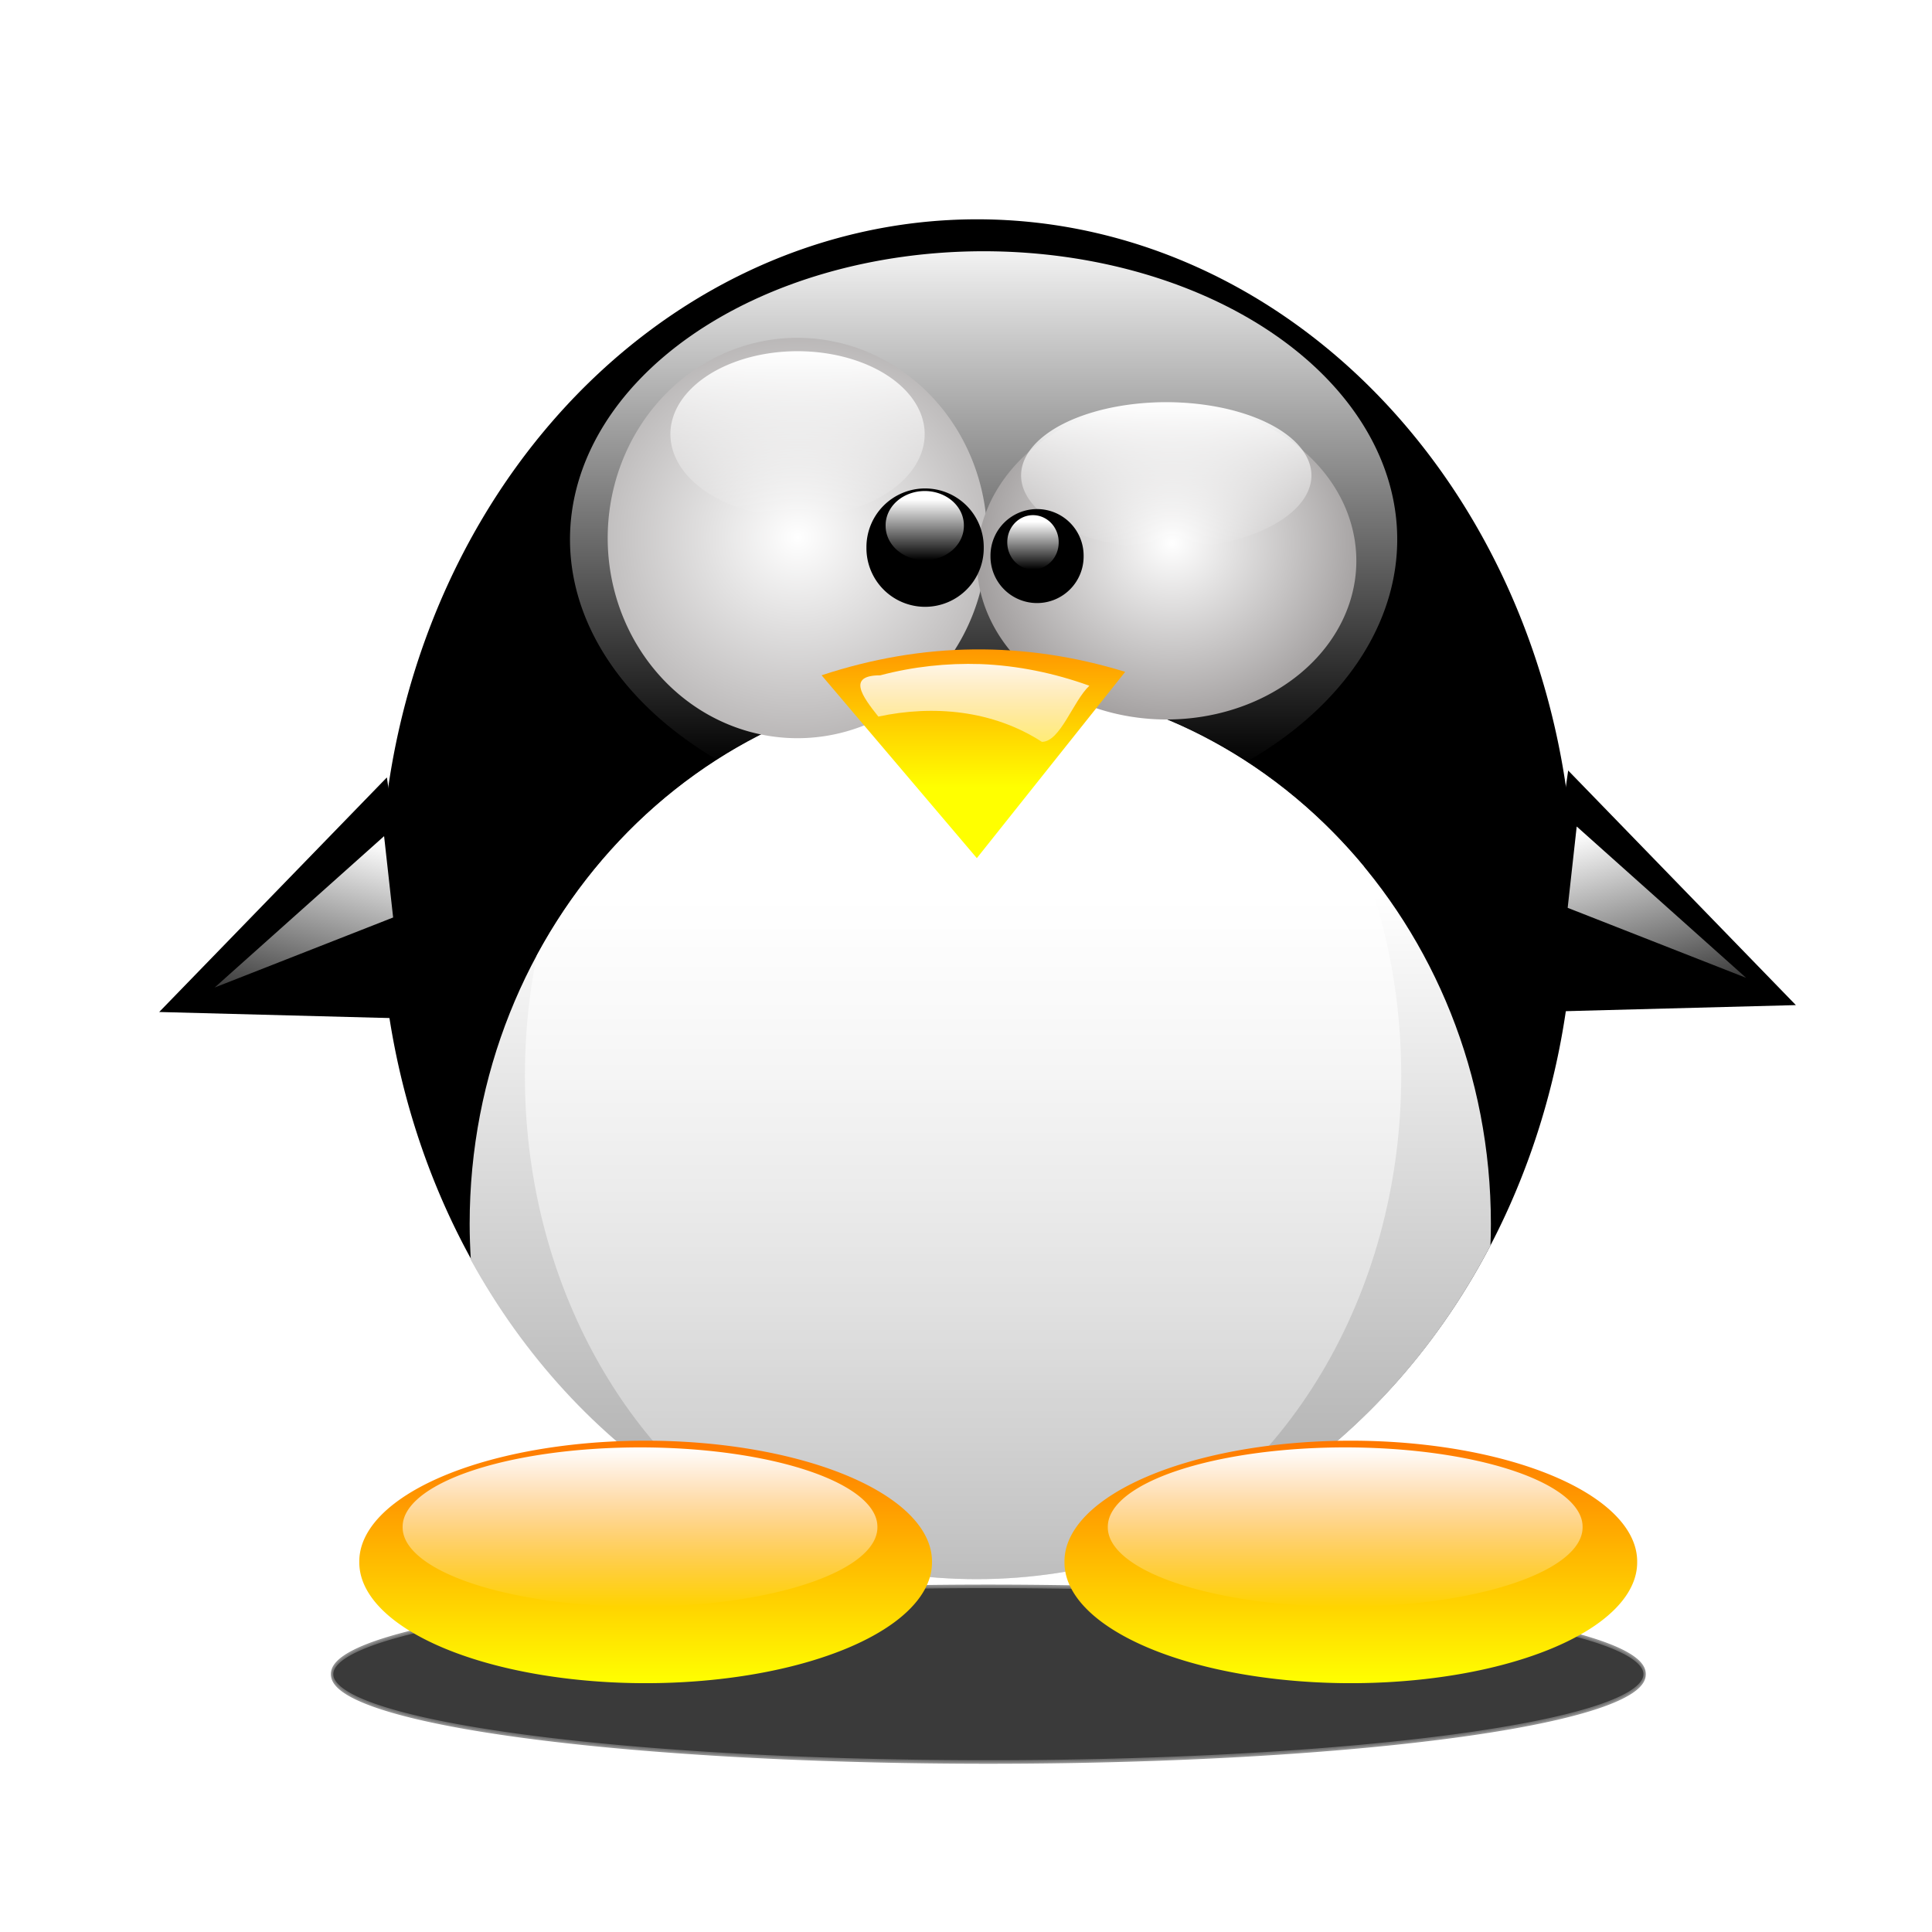 <?xml version="1.0" encoding="UTF-8" standalone="no"?>
<!-- Created with Inkscape (http://www.inkscape.org/) -->
<svg
   xmlns:dc="http://purl.org/dc/elements/1.1/"
   xmlns:cc="http://creativecommons.org/ns#"
   xmlns:rdf="http://www.w3.org/1999/02/22-rdf-syntax-ns#"
   xmlns:svg="http://www.w3.org/2000/svg"
   xmlns="http://www.w3.org/2000/svg"
   xmlns:xlink="http://www.w3.org/1999/xlink"
   xmlns:sodipodi="http://sodipodi.sourceforge.net/DTD/sodipodi-0.dtd"
   xmlns:inkscape="http://www.inkscape.org/namespaces/inkscape"
   width="400"
   height="400"
   id="svg2"
   sodipodi:version="0.32"
   inkscape:version="0.46dev+devel"
   sodipodi:docname="pepinux_Tux_G1_ok_no_bg.svg"
   inkscape:output_extension="org.inkscape.output.svg.inkscape"
   version="1.0">
  <defs
     id="defs4">
    <linearGradient
       id="linearGradient2540">
      <stop
         style="stop-color:#00aad4;stop-opacity:1;"
         offset="0"
         id="stop2542" />
      <stop
         id="stop2548"
         offset="1"
         style="stop-color:#ffffff;stop-opacity:1;" />
    </linearGradient>
    <linearGradient
       inkscape:collect="always"
       id="linearGradient3172">
      <stop
         style="stop-color:#ffffff;stop-opacity:1;"
         offset="0"
         id="stop3174" />
      <stop
         style="stop-color:#ffffff;stop-opacity:0;"
         offset="1"
         id="stop3176" />
    </linearGradient>
    <linearGradient
       inkscape:collect="always"
       id="linearGradient3162">
      <stop
         style="stop-color:#ffffff;stop-opacity:1;"
         offset="0"
         id="stop3164" />
      <stop
         style="stop-color:#ffffff;stop-opacity:0;"
         offset="1"
         id="stop3166" />
    </linearGradient>
    <linearGradient
       inkscape:collect="always"
       id="linearGradient3141">
      <stop
         style="stop-color:#ffffff;stop-opacity:1;"
         offset="0"
         id="stop3143" />
      <stop
         style="stop-color:#ffffff;stop-opacity:0;"
         offset="1"
         id="stop3145" />
    </linearGradient>
    <linearGradient
       inkscape:collect="always"
       id="linearGradient3129">
      <stop
         style="stop-color:#ffffff;stop-opacity:1;"
         offset="0"
         id="stop3131" />
      <stop
         style="stop-color:#ffffff;stop-opacity:0;"
         offset="1"
         id="stop3133" />
    </linearGradient>
    <linearGradient
       inkscape:collect="always"
       id="linearGradient3111">
      <stop
         style="stop-color:#ffffff;stop-opacity:1;"
         offset="0"
         id="stop3113" />
      <stop
         style="stop-color:#ffffff;stop-opacity:0;"
         offset="1"
         id="stop3115" />
    </linearGradient>
    <linearGradient
       id="linearGradient3099">
      <stop
         style="stop-color:#ffffff;stop-opacity:1;"
         offset="0"
         id="stop3101" />
      <stop
         style="stop-color:#8f8b8b;stop-opacity:1;"
         offset="1"
         id="stop3103" />
    </linearGradient>
    <linearGradient
       id="linearGradient3083">
      <stop
         style="stop-color:#ffff00;stop-opacity:1;"
         offset="0"
         id="stop3085" />
      <stop
         style="stop-color:#ff7700;stop-opacity:1;"
         offset="1"
         id="stop3087" />
    </linearGradient>
    <linearGradient
       inkscape:collect="always"
       id="linearGradient3075">
      <stop
         style="stop-color:#ffffff;stop-opacity:1;"
         offset="0"
         id="stop3077" />
      <stop
         style="stop-color:#ffffff;stop-opacity:0;"
         offset="1"
         id="stop3079" />
    </linearGradient>
    <linearGradient
       inkscape:collect="always"
       id="linearGradient3065">
      <stop
         style="stop-color:#ffffff;stop-opacity:1;"
         offset="0"
         id="stop3067" />
      <stop
         style="stop-color:#ffffff;stop-opacity:0;"
         offset="1"
         id="stop3069" />
    </linearGradient>
    <linearGradient
       id="linearGradient3055">
      <stop
         style="stop-color:#808080;stop-opacity:1;"
         offset="0"
         id="stop3057" />
      <stop
         style="stop-color:#ffffff;stop-opacity:1;"
         offset="1"
         id="stop3059" />
    </linearGradient>
    <linearGradient
       inkscape:collect="always"
       id="linearGradient3047">
      <stop
         style="stop-color:#ffffff;stop-opacity:1;"
         offset="0"
         id="stop3049" />
      <stop
         style="stop-color:#ffffff;stop-opacity:0;"
         offset="1"
         id="stop3051" />
    </linearGradient>
    <linearGradient
       inkscape:collect="always"
       xlink:href="#linearGradient3047"
       id="linearGradient3053"
       x1="640"
       y1="279.503"
       x2="640"
       y2="639.507"
       gradientUnits="userSpaceOnUse"
       gradientTransform="translate(-451.429,-242.857)" />
    <linearGradient
       inkscape:collect="always"
       xlink:href="#linearGradient3055"
       id="linearGradient3061"
       x1="648.571"
       y1="596.695"
       x2="648.571"
       y2="397.771"
       gradientUnits="userSpaceOnUse"
       gradientTransform="translate(-451.429,-242.857)" />
    <linearGradient
       inkscape:collect="always"
       xlink:href="#linearGradient3065"
       id="linearGradient3071"
       x1="299.224"
       y1="261.173"
       x2="299.224"
       y2="369.028"
       gradientUnits="userSpaceOnUse" />
    <linearGradient
       inkscape:collect="always"
       xlink:href="#linearGradient3075"
       id="linearGradient3081"
       x1="233.645"
       y1="513.697"
       x2="233.645"
       y2="563.914"
       gradientUnits="userSpaceOnUse" />
    <linearGradient
       inkscape:collect="always"
       xlink:href="#linearGradient3083"
       id="linearGradient3089"
       x1="241.429"
       y1="563.791"
       x2="241.429"
       y2="513.541"
       gradientUnits="userSpaceOnUse" />
    <linearGradient
       inkscape:collect="always"
       xlink:href="#linearGradient3083"
       id="linearGradient3095"
       gradientUnits="userSpaceOnUse"
       x1="241.429"
       y1="563.791"
       x2="241.429"
       y2="513.541" />
    <linearGradient
       inkscape:collect="always"
       xlink:href="#linearGradient3075"
       id="linearGradient3097"
       gradientUnits="userSpaceOnUse"
       x1="233.645"
       y1="513.697"
       x2="233.645"
       y2="563.914" />
    <radialGradient
       inkscape:collect="always"
       xlink:href="#linearGradient3099"
       id="radialGradient3105"
       cx="253.416"
       cy="328.934"
       fx="253.416"
       fy="328.934"
       r="39.286"
       gradientUnits="userSpaceOnUse"
       gradientTransform="matrix(-4.2533274e-2,-1.635,1.825,-4.2698656e-2,-331.613,757.061)" />
    <linearGradient
       inkscape:collect="always"
       xlink:href="#linearGradient3111"
       id="linearGradient3119"
       x1="260.733"
       y1="289.419"
       x2="260.733"
       y2="368.163"
       gradientUnits="userSpaceOnUse" />
    <radialGradient
       inkscape:collect="always"
       xlink:href="#linearGradient3099"
       id="radialGradient3123"
       cx="258.873"
       cy="324.321"
       fx="258.873"
       fy="324.321"
       r="39.286"
       gradientUnits="userSpaceOnUse"
       gradientTransform="matrix(-2.5863637e-2,-1.386,1.247,-3.3250742e-2,-138.724,693.948)" />
    <linearGradient
       inkscape:collect="always"
       xlink:href="#linearGradient3129"
       id="linearGradient3137"
       x1="269.955"
       y1="289.505"
       x2="269.955"
       y2="368.076"
       gradientUnits="userSpaceOnUse" />
    <linearGradient
       inkscape:collect="always"
       xlink:href="#linearGradient3141"
       id="linearGradient3147"
       x1="295.09"
       y1="318.07"
       x2="295.09"
       y2="339.575"
       gradientUnits="userSpaceOnUse" />
    <linearGradient
       inkscape:collect="always"
       xlink:href="#linearGradient3141"
       id="linearGradient3151"
       gradientUnits="userSpaceOnUse"
       x1="295.09"
       y1="318.07"
       x2="295.09"
       y2="339.554" />
    <linearGradient
       inkscape:collect="always"
       xlink:href="#linearGradient3083"
       id="linearGradient3153"
       x1="635.386"
       y1="375.56"
       x2="635.386"
       y2="338.062"
       gradientUnits="userSpaceOnUse"
       gradientTransform="translate(-451.429,-242.857)" />
    <linearGradient
       inkscape:collect="always"
       xlink:href="#linearGradient3162"
       id="linearGradient3168"
       x1="640.942"
       y1="345.733"
       x2="640.942"
       y2="381.146"
       gradientUnits="userSpaceOnUse"
       gradientTransform="matrix(-0.865,0,0,1.032,747.134,-253.124)" />
    <linearGradient
       inkscape:collect="always"
       xlink:href="#linearGradient3172"
       id="linearGradient3178"
       x1="517.198"
       y1="386.167"
       x2="504.52"
       y2="433.48"
       gradientUnits="userSpaceOnUse"
       gradientTransform="translate(-451.429,-242.857)" />
    <linearGradient
       inkscape:collect="always"
       xlink:href="#linearGradient3172"
       id="linearGradient3182"
       gradientUnits="userSpaceOnUse"
       x1="517.198"
       y1="386.167"
       x2="504.52"
       y2="433.48"
       gradientTransform="matrix(-1,0,0,1,837.188,-244.857)" />
    <linearGradient
       inkscape:collect="always"
       xlink:href="#linearGradient2540"
       id="linearGradient2546"
       x1="187.888"
       y1="11.091"
       x2="187.888"
       y2="387.048"
       gradientUnits="userSpaceOnUse"
       gradientTransform="matrix(1,0,0,0.868,-1.6844307e-2,-0.153)" />
    <filter
       inkscape:collect="always"
       id="filter3325"
       x="-0.049"
       width="1.098"
       y="-0.519"
       height="2.038">
      <feGaussianBlur
         inkscape:collect="always"
         stdDeviation="5.57"
         id="feGaussianBlur3327" />
    </filter>
    <linearGradient
       inkscape:collect="always"
       xlink:href="#linearGradient3055"
       id="linearGradient11784"
       gradientUnits="userSpaceOnUse"
       gradientTransform="translate(-451.429,-242.857)"
       x1="648.571"
       y1="596.695"
       x2="648.571"
       y2="397.771" />
    <linearGradient
       inkscape:collect="always"
       xlink:href="#linearGradient3047"
       id="linearGradient11786"
       gradientUnits="userSpaceOnUse"
       gradientTransform="translate(-451.429,-242.857)"
       x1="640"
       y1="279.503"
       x2="640"
       y2="639.507" />
    <linearGradient
       inkscape:collect="always"
       xlink:href="#linearGradient3083"
       id="linearGradient11788"
       gradientUnits="userSpaceOnUse"
       x1="241.429"
       y1="563.791"
       x2="241.429"
       y2="513.541" />
    <linearGradient
       inkscape:collect="always"
       xlink:href="#linearGradient3065"
       id="linearGradient11790"
       gradientUnits="userSpaceOnUse"
       x1="299.224"
       y1="261.173"
       x2="299.224"
       y2="369.028" />
    <linearGradient
       inkscape:collect="always"
       xlink:href="#linearGradient3075"
       id="linearGradient11792"
       gradientUnits="userSpaceOnUse"
       x1="233.645"
       y1="513.697"
       x2="233.645"
       y2="563.914" />
    <linearGradient
       inkscape:collect="always"
       xlink:href="#linearGradient3083"
       id="linearGradient11794"
       gradientUnits="userSpaceOnUse"
       x1="241.429"
       y1="563.791"
       x2="241.429"
       y2="513.541" />
    <linearGradient
       inkscape:collect="always"
       xlink:href="#linearGradient3075"
       id="linearGradient11796"
       gradientUnits="userSpaceOnUse"
       x1="233.645"
       y1="513.697"
       x2="233.645"
       y2="563.914" />
    <linearGradient
       inkscape:collect="always"
       xlink:href="#linearGradient3172"
       id="linearGradient11798"
       gradientUnits="userSpaceOnUse"
       gradientTransform="translate(-451.429,-242.857)"
       x1="517.198"
       y1="386.167"
       x2="504.52"
       y2="433.48" />
    <linearGradient
       inkscape:collect="always"
       xlink:href="#linearGradient3172"
       id="linearGradient11800"
       gradientUnits="userSpaceOnUse"
       gradientTransform="matrix(-1,0,0,1,837.188,-244.857)"
       x1="517.198"
       y1="386.167"
       x2="504.52"
       y2="433.48" />
    <radialGradient
       inkscape:collect="always"
       xlink:href="#linearGradient3099"
       id="radialGradient11802"
       gradientUnits="userSpaceOnUse"
       gradientTransform="matrix(-4.2533274e-2,-1.635,1.825,-4.2698656e-2,-331.613,757.061)"
       cx="253.416"
       cy="328.934"
       fx="253.416"
       fy="328.934"
       r="39.286" />
    <radialGradient
       inkscape:collect="always"
       xlink:href="#linearGradient3099"
       id="radialGradient11804"
       gradientUnits="userSpaceOnUse"
       gradientTransform="matrix(-2.5863637e-2,-1.386,1.247,-3.3250742e-2,-138.724,693.948)"
       cx="258.873"
       cy="324.321"
       fx="258.873"
       fy="324.321"
       r="39.286" />
    <linearGradient
       inkscape:collect="always"
       xlink:href="#linearGradient3111"
       id="linearGradient11806"
       gradientUnits="userSpaceOnUse"
       x1="260.733"
       y1="289.419"
       x2="260.733"
       y2="368.163" />
    <linearGradient
       inkscape:collect="always"
       xlink:href="#linearGradient3129"
       id="linearGradient11808"
       gradientUnits="userSpaceOnUse"
       x1="269.955"
       y1="289.505"
       x2="269.955"
       y2="368.076" />
    <linearGradient
       inkscape:collect="always"
       xlink:href="#linearGradient3141"
       id="linearGradient11810"
       gradientUnits="userSpaceOnUse"
       x1="295.09"
       y1="318.07"
       x2="295.09"
       y2="339.575" />
    <linearGradient
       inkscape:collect="always"
       xlink:href="#linearGradient3141"
       id="linearGradient11812"
       gradientUnits="userSpaceOnUse"
       x1="295.09"
       y1="318.07"
       x2="295.09"
       y2="339.554" />
    <linearGradient
       inkscape:collect="always"
       xlink:href="#linearGradient3083"
       id="linearGradient11814"
       gradientUnits="userSpaceOnUse"
       gradientTransform="translate(-451.429,-242.857)"
       x1="635.386"
       y1="375.56"
       x2="635.386"
       y2="338.062" />
    <linearGradient
       inkscape:collect="always"
       xlink:href="#linearGradient3162"
       id="linearGradient11816"
       gradientUnits="userSpaceOnUse"
       gradientTransform="matrix(-0.865,0,0,1.032,747.134,-253.124)"
       x1="640.942"
       y1="345.733"
       x2="640.942"
       y2="381.146" />
  </defs>
  <sodipodi:namedview
     id="base"
     pagecolor="#ffffff"
     bordercolor="#666666"
     borderopacity="1.0"
     inkscape:pageopacity="0.0"
     inkscape:pageshadow="2"
     inkscape:zoom="0.98994949"
     inkscape:cx="183.05352"
     inkscape:cy="223.11981"
     inkscape:document-units="px"
     inkscape:current-layer="layer1"
     showgrid="false"
     inkscape:window-width="1024"
     inkscape:window-height="712"
     inkscape:window-x="66"
     inkscape:window-y="54"
     width="400px" />
  <g
     inkscape:label="Capa 1"
     inkscape:groupmode="layer"
     id="layer1">
    <g
       id="g11759"
       transform="translate(10.102,30.305)">
      <path
         transform="matrix(1.006,0,0,1.015,-119.659,-246.848)"
         d="M 432.857,396.648 A 122.857,138.571 0 1 1 187.143,396.648 A 122.857,138.571 0 1 1 432.857,396.648 z"
         sodipodi:ry="138.57143"
         sodipodi:rx="122.85714"
         sodipodi:cy="396.64789"
         sodipodi:cx="310"
         id="path2998"
         style="opacity:1;fill:#000000;fill-opacity:1;fill-rule:nonzero;stroke:none;stroke-width:0.354;stroke-linecap:round;stroke-linejoin:miter;marker:none;marker-start:none;marker-mid:none;marker-end:none;stroke-miterlimit:4;stroke-dasharray:none;stroke-dashoffset:0;stroke-opacity:1;visibility:visible;display:inline;overflow:visible;enable-background:accumulate"
         sodipodi:type="arc" />
      <path
         id="path3006"
         d="M 22.857,179.219 L 77.143,180.648 L 70,130.648 L 22.857,179.219 z"
         style="opacity:1;fill:#000000;fill-rule:evenodd;stroke:none;stroke-width:1px;stroke-linecap:butt;stroke-linejoin:miter;stroke-opacity:1" />
      <path
         style="opacity:1;fill:#000000;fill-rule:evenodd;stroke:none;stroke-width:1px;stroke-linecap:butt;stroke-linejoin:miter;stroke-opacity:1"
         d="M 361.714,177.791 L 307.429,179.219 L 314.571,129.219 L 361.714,177.791 z"
         id="path3008" />
      <path
         id="path3039"
         d="M 192.853,110.924 C 134.498,110.924 87.134,161.178 87.134,223.08 C 87.134,225.593 87.23,228.077 87.384,230.549 C 109.24,270.241 147.985,296.643 192.134,296.643 C 237.372,296.643 276.945,268.915 298.478,227.58 C 298.534,226.081 298.571,224.594 298.571,223.08 C 298.571,161.178 251.207,110.924 192.853,110.924 z"
         style="opacity:1;fill:url(#linearGradient11784);fill-opacity:1;fill-rule:nonzero;stroke:none;stroke-width:0.354;stroke-linecap:round;stroke-linejoin:miter;marker:none;marker-start:none;marker-mid:none;marker-end:none;stroke-miterlimit:4;stroke-dasharray:none;stroke-dashoffset:0;stroke-opacity:1;visibility:visible;display:inline;overflow:visible;enable-background:accumulate" />
      <path
         id="path3044"
         d="M 192.853,110.924 C 153.565,110.924 119.264,133.71 101.04,167.487 C 99.431,175.471 98.571,183.799 98.571,192.362 C 98.571,232.905 117.678,268.227 145.821,286.424 C 160.124,293.02 175.758,296.643 192.134,296.643 C 202.03,296.643 211.66,295.305 220.884,292.799 C 220.906,292.793 220.924,292.774 220.946,292.768 C 255.425,277.586 280.009,238.355 280.009,192.362 C 280.009,176.966 277.248,162.316 272.29,149.08 C 252.91,125.691 224.489,110.924 192.853,110.924 z"
         style="opacity:1;fill:url(#linearGradient11786);fill-opacity:1;fill-rule:nonzero;stroke:none;stroke-width:0.354;stroke-linecap:round;stroke-linejoin:miter;marker:none;marker-start:none;marker-mid:none;marker-end:none;stroke-miterlimit:4;stroke-dasharray:none;stroke-dashoffset:0;stroke-opacity:1;visibility:visible;display:inline;overflow:visible;enable-background:accumulate" />
      <path
         transform="matrix(1,0,0,1.436,2.09,-161.622)"
         d="M 328.3,332.825 A 135.866,12.627 0 1 1 56.569,332.825 A 135.866,12.627 0 1 1 328.3,332.825 z"
         sodipodi:ry="12.626906"
         sodipodi:rx="135.86552"
         sodipodi:cy="332.82486"
         sodipodi:cx="192.43407"
         id="path2550"
         style="opacity:0.876;fill:#000000;fill-opacity:1;fill-rule:nonzero;stroke:#6c6c6c;stroke-width:0.5;stroke-linecap:round;stroke-linejoin:miter;marker:none;marker-start:none;marker-mid:none;marker-end:none;stroke-miterlimit:4;stroke-dasharray:none;stroke-dashoffset:0;stroke-opacity:1;visibility:visible;display:inline;overflow:visible;filter:url(#filter3325);enable-background:accumulate"
         sodipodi:type="arc" />
      <path
         transform="translate(-112.857,-245.714)"
         d="M 295.714,538.791 A 59.286,25 0 1 1 177.143,538.791 A 59.286,25 0 1 1 295.714,538.791 z"
         sodipodi:ry="25"
         sodipodi:rx="59.285713"
         sodipodi:cy="538.79077"
         sodipodi:cx="236.42857"
         id="path3000"
         style="opacity:1;fill:url(#linearGradient11788);fill-opacity:1;fill-rule:nonzero;stroke:none;stroke-width:0.354;stroke-linecap:round;stroke-linejoin:miter;marker:none;marker-start:none;marker-mid:none;marker-end:none;stroke-miterlimit:4;stroke-dasharray:none;stroke-dashoffset:0;stroke-opacity:1;visibility:visible;display:inline;overflow:visible;enable-background:accumulate"
         sodipodi:type="arc" />
      <path
         transform="matrix(0.944,0,0,1.044,-91.679,-256.666)"
         d="M 392.857,323.791 A 90.714,57.143 0 1 1 211.429,323.791 A 90.714,57.143 0 1 1 392.857,323.791 z"
         sodipodi:ry="57.142857"
         sodipodi:rx="90.714287"
         sodipodi:cy="323.79074"
         sodipodi:cx="302.14285"
         id="path3063"
         style="opacity:1;fill:url(#linearGradient11790);fill-opacity:1;fill-rule:nonzero;stroke:none;stroke-width:0.354;stroke-linecap:round;stroke-linejoin:miter;marker:none;marker-start:none;marker-mid:none;marker-end:none;stroke-miterlimit:4;stroke-dasharray:none;stroke-dashoffset:0;stroke-opacity:1;visibility:visible;display:inline;overflow:visible;enable-background:accumulate"
         sodipodi:type="arc" />
      <path
         sodipodi:type="arc"
         style="opacity:1;fill:url(#linearGradient11792);fill-opacity:1;fill-rule:nonzero;stroke:none;stroke-width:0.354;stroke-linecap:round;stroke-linejoin:miter;marker:none;marker-start:none;marker-mid:none;marker-end:none;stroke-miterlimit:4;stroke-dasharray:none;stroke-dashoffset:0;stroke-opacity:1;visibility:visible;display:inline;overflow:visible;enable-background:accumulate"
         id="path3073"
         sodipodi:cx="236.42857"
         sodipodi:cy="538.79077"
         sodipodi:rx="59.285713"
         sodipodi:ry="25"
         d="M 295.714,538.791 A 59.286,25 0 1 1 177.143,538.791 A 59.286,25 0 1 1 295.714,538.791 z"
         transform="matrix(0.829,0,0,0.657,-73.592,-68.129)" />
      <path
         sodipodi:type="arc"
         style="opacity:1;fill:url(#linearGradient11794);fill-opacity:1;fill-rule:nonzero;stroke:none;stroke-width:0.354;stroke-linecap:round;stroke-linejoin:miter;marker:none;marker-start:none;marker-mid:none;marker-end:none;stroke-miterlimit:4;stroke-dasharray:none;stroke-dashoffset:0;stroke-opacity:1;visibility:visible;display:inline;overflow:visible;enable-background:accumulate"
         id="path3091"
         sodipodi:cx="236.42857"
         sodipodi:cy="538.79077"
         sodipodi:rx="59.285713"
         sodipodi:ry="25"
         d="M 295.714,538.791 A 59.286,25 0 1 1 177.143,538.791 A 59.286,25 0 1 1 295.714,538.791 z"
         transform="translate(33.143,-245.714)" />
      <path
         transform="matrix(0.829,0,0,0.657,72.408,-68.129)"
         d="M 295.714,538.791 A 59.286,25 0 1 1 177.143,538.791 A 59.286,25 0 1 1 295.714,538.791 z"
         sodipodi:ry="25"
         sodipodi:rx="59.285713"
         sodipodi:cy="538.79077"
         sodipodi:cx="236.42857"
         id="path3093"
         style="opacity:1;fill:url(#linearGradient11796);fill-opacity:1;fill-rule:nonzero;stroke:none;stroke-width:0.354;stroke-linecap:round;stroke-linejoin:miter;marker:none;marker-start:none;marker-mid:none;marker-end:none;stroke-miterlimit:4;stroke-dasharray:none;stroke-dashoffset:0;stroke-opacity:1;visibility:visible;display:inline;overflow:visible;enable-background:accumulate"
         sodipodi:type="arc" />
      <path
         id="path3170"
         d="M 69.81,141.794 L 31.929,175.634 L 71.83,159.977 L 69.81,141.794 z"
         style="fill:url(#linearGradient11798);fill-opacity:1;fill-rule:evenodd;stroke:#000000;stroke-width:1px;stroke-linecap:butt;stroke-linejoin:miter;stroke-opacity:1" />
      <path
         style="fill:url(#linearGradient11800);fill-opacity:1;fill-rule:evenodd;stroke:#000000;stroke-width:1px;stroke-linecap:butt;stroke-linejoin:miter;stroke-opacity:1"
         d="M 315.95,139.794 L 353.83,173.634 L 313.929,157.977 L 315.95,139.794 z"
         id="path3180" />
      <path
         transform="matrix(1,0,0,1.055,-102.857,-265.791)"
         d="M 297.143,328.791 A 39.286,39.286 0 1 1 218.571,328.791 A 39.286,39.286 0 1 1 297.143,328.791 z"
         sodipodi:ry="39.285713"
         sodipodi:rx="39.285713"
         sodipodi:cy="328.79074"
         sodipodi:cx="257.85715"
         id="path3010"
         style="opacity:1;fill:url(#radialGradient11802);fill-opacity:1;fill-rule:nonzero;stroke:none;stroke-width:0.354;stroke-linecap:round;stroke-linejoin:miter;marker:none;marker-start:none;marker-mid:none;marker-end:none;stroke-miterlimit:4;stroke-dasharray:none;stroke-dashoffset:0;stroke-opacity:1;visibility:visible;display:inline;overflow:visible;enable-background:accumulate"
         sodipodi:type="arc" />
      <path
         sodipodi:type="arc"
         style="opacity:1;fill:url(#radialGradient11804);fill-opacity:1;fill-rule:nonzero;stroke:none;stroke-width:0.354;stroke-linecap:round;stroke-linejoin:miter;marker:none;marker-start:none;marker-mid:none;marker-end:none;stroke-miterlimit:4;stroke-dasharray:none;stroke-dashoffset:0;stroke-opacity:1;visibility:visible;display:inline;overflow:visible;enable-background:accumulate"
         id="path3012"
         sodipodi:cx="257.85715"
         sodipodi:cy="328.79074"
         sodipodi:rx="39.285713"
         sodipodi:ry="39.285713"
         d="M 297.143,328.791 A 39.286,39.286 0 1 1 218.571,328.791 A 39.286,39.286 0 1 1 297.143,328.791 z"
         transform="matrix(1,0,0,0.836,-26.429,-189.055)" />
      <path
         sodipodi:type="arc"
         style="opacity:1;fill:url(#linearGradient11806);fill-opacity:1;fill-rule:nonzero;stroke:none;stroke-width:0.354;stroke-linecap:round;stroke-linejoin:miter;marker:none;marker-start:none;marker-mid:none;marker-end:none;stroke-miterlimit:4;stroke-dasharray:none;stroke-dashoffset:0;stroke-opacity:1;visibility:visible;display:inline;overflow:visible;enable-background:accumulate"
         id="path3107"
         sodipodi:cx="257.85715"
         sodipodi:cy="328.79074"
         sodipodi:rx="39.285713"
         sodipodi:ry="39.285713"
         d="M 297.143,328.791 A 39.286,39.286 0 1 1 218.571,328.791 A 39.286,39.286 0 1 1 297.143,328.791 z"
         transform="matrix(0.67,0,0,0.437,-17.745,-84.104)" />
      <path
         transform="matrix(0.765,0,0,0.386,34.099,-58.784)"
         d="M 297.143,328.791 A 39.286,39.286 0 1 1 218.571,328.791 A 39.286,39.286 0 1 1 297.143,328.791 z"
         sodipodi:ry="39.285713"
         sodipodi:rx="39.285713"
         sodipodi:cy="328.79074"
         sodipodi:cx="257.85715"
         id="path3125"
         style="opacity:1;fill:url(#linearGradient11808);fill-opacity:1;fill-rule:nonzero;stroke:none;stroke-width:0.354;stroke-linecap:round;stroke-linejoin:miter;marker:none;marker-start:none;marker-mid:none;marker-end:none;stroke-miterlimit:4;stroke-dasharray:none;stroke-dashoffset:0;stroke-opacity:1;visibility:visible;display:inline;overflow:visible;enable-background:accumulate"
         sodipodi:type="arc" />
      <path
         transform="translate(-112.143,-244.286)"
         d="M 305.714,327.362 A 12.143,12.143 0 1 1 281.429,327.362 A 12.143,12.143 0 1 1 305.714,327.362 z"
         sodipodi:ry="12.142858"
         sodipodi:rx="12.142858"
         sodipodi:cy="327.36218"
         sodipodi:cx="293.57144"
         id="path3016"
         style="opacity:1;fill:#000000;fill-opacity:1;fill-rule:nonzero;stroke:none;stroke-width:0.354;stroke-linecap:round;stroke-linejoin:miter;marker:none;marker-start:none;marker-mid:none;marker-end:none;stroke-miterlimit:4;stroke-dasharray:none;stroke-dashoffset:0;stroke-opacity:1;visibility:visible;display:inline;overflow:visible;enable-background:accumulate"
         sodipodi:type="arc" />
      <path
         sodipodi:type="arc"
         style="opacity:1;fill:#000000;fill-opacity:1;fill-rule:nonzero;stroke:none;stroke-width:0.354;stroke-linecap:round;stroke-linejoin:miter;marker:none;marker-start:none;marker-mid:none;marker-end:none;stroke-miterlimit:4;stroke-dasharray:none;stroke-dashoffset:0;stroke-opacity:1;visibility:visible;display:inline;overflow:visible;enable-background:accumulate"
         id="path3018"
         sodipodi:cx="293.57144"
         sodipodi:cy="327.36218"
         sodipodi:rx="12.142858"
         sodipodi:ry="12.142858"
         d="M 305.714,327.362 A 12.143,12.143 0 1 1 281.429,327.362 A 12.143,12.143 0 1 1 305.714,327.362 z"
         transform="matrix(0.794,0,0,0.794,-28.487,-175.102)" />
      <path
         sodipodi:type="arc"
         style="opacity:1;fill:url(#linearGradient11810);fill-opacity:1;fill-rule:nonzero;stroke:none;stroke-width:0.354;stroke-linecap:round;stroke-linejoin:miter;marker:none;marker-start:none;marker-mid:none;marker-end:none;stroke-miterlimit:4;stroke-dasharray:none;stroke-dashoffset:0;stroke-opacity:1;visibility:visible;display:inline;overflow:visible;enable-background:accumulate"
         id="path3139"
         sodipodi:cx="293.57144"
         sodipodi:cy="327.36218"
         sodipodi:rx="12.142858"
         sodipodi:ry="12.142858"
         d="M 305.714,327.362 A 12.143,12.143 0 1 1 281.429,327.362 A 12.143,12.143 0 1 1 305.714,327.362 z"
         transform="matrix(0.667,0,0,0.584,-14.455,-112.667)" />
      <path
         transform="matrix(0.438,0,0,0.459,75.181,-68.282)"
         d="M 305.714,327.362 A 12.143,12.143 0 1 1 281.429,327.362 A 12.143,12.143 0 1 1 305.714,327.362 z"
         sodipodi:ry="12.142858"
         sodipodi:rx="12.142858"
         sodipodi:cy="327.36218"
         sodipodi:cx="293.57144"
         id="path3149"
         style="opacity:1;fill:url(#linearGradient11812);fill-opacity:1;fill-rule:nonzero;stroke:none;stroke-width:0.354;stroke-linecap:round;stroke-linejoin:miter;marker:none;marker-start:none;marker-mid:none;marker-end:none;stroke-miterlimit:4;stroke-dasharray:none;stroke-dashoffset:0;stroke-opacity:1;visibility:visible;display:inline;overflow:visible;enable-background:accumulate"
         sodipodi:type="arc" />
      <path
         sodipodi:nodetypes="cccc"
         id="path3014"
         d="M 160,109.505 L 192.143,147.362 L 222.857,108.791 C 201.905,102.365 180.952,102.597 160,109.505 z"
         style="opacity:1;fill:url(#linearGradient11814);fill-opacity:1;fill-rule:evenodd;stroke:none;stroke-width:1px;stroke-linecap:butt;stroke-linejoin:miter;stroke-opacity:1" />
      <path
         id="path3155"
         d="M 192.905,107.185 C 200.562,107.484 208.166,109.041 215.441,111.67 C 212.066,114.828 209.408,123.331 205.605,123.283 C 195.402,116.702 183.078,115.626 171.748,118.057 C 168.406,113.854 165.214,109.517 172.133,109.515 C 178.966,107.713 185.9,106.962 192.905,107.185 z"
         style="opacity:1;fill:url(#linearGradient11816);fill-opacity:1;fill-rule:evenodd;stroke:none;stroke-width:1px;stroke-linecap:butt;stroke-linejoin:miter;stroke-opacity:1" />
    </g>
  </g>
</svg>
